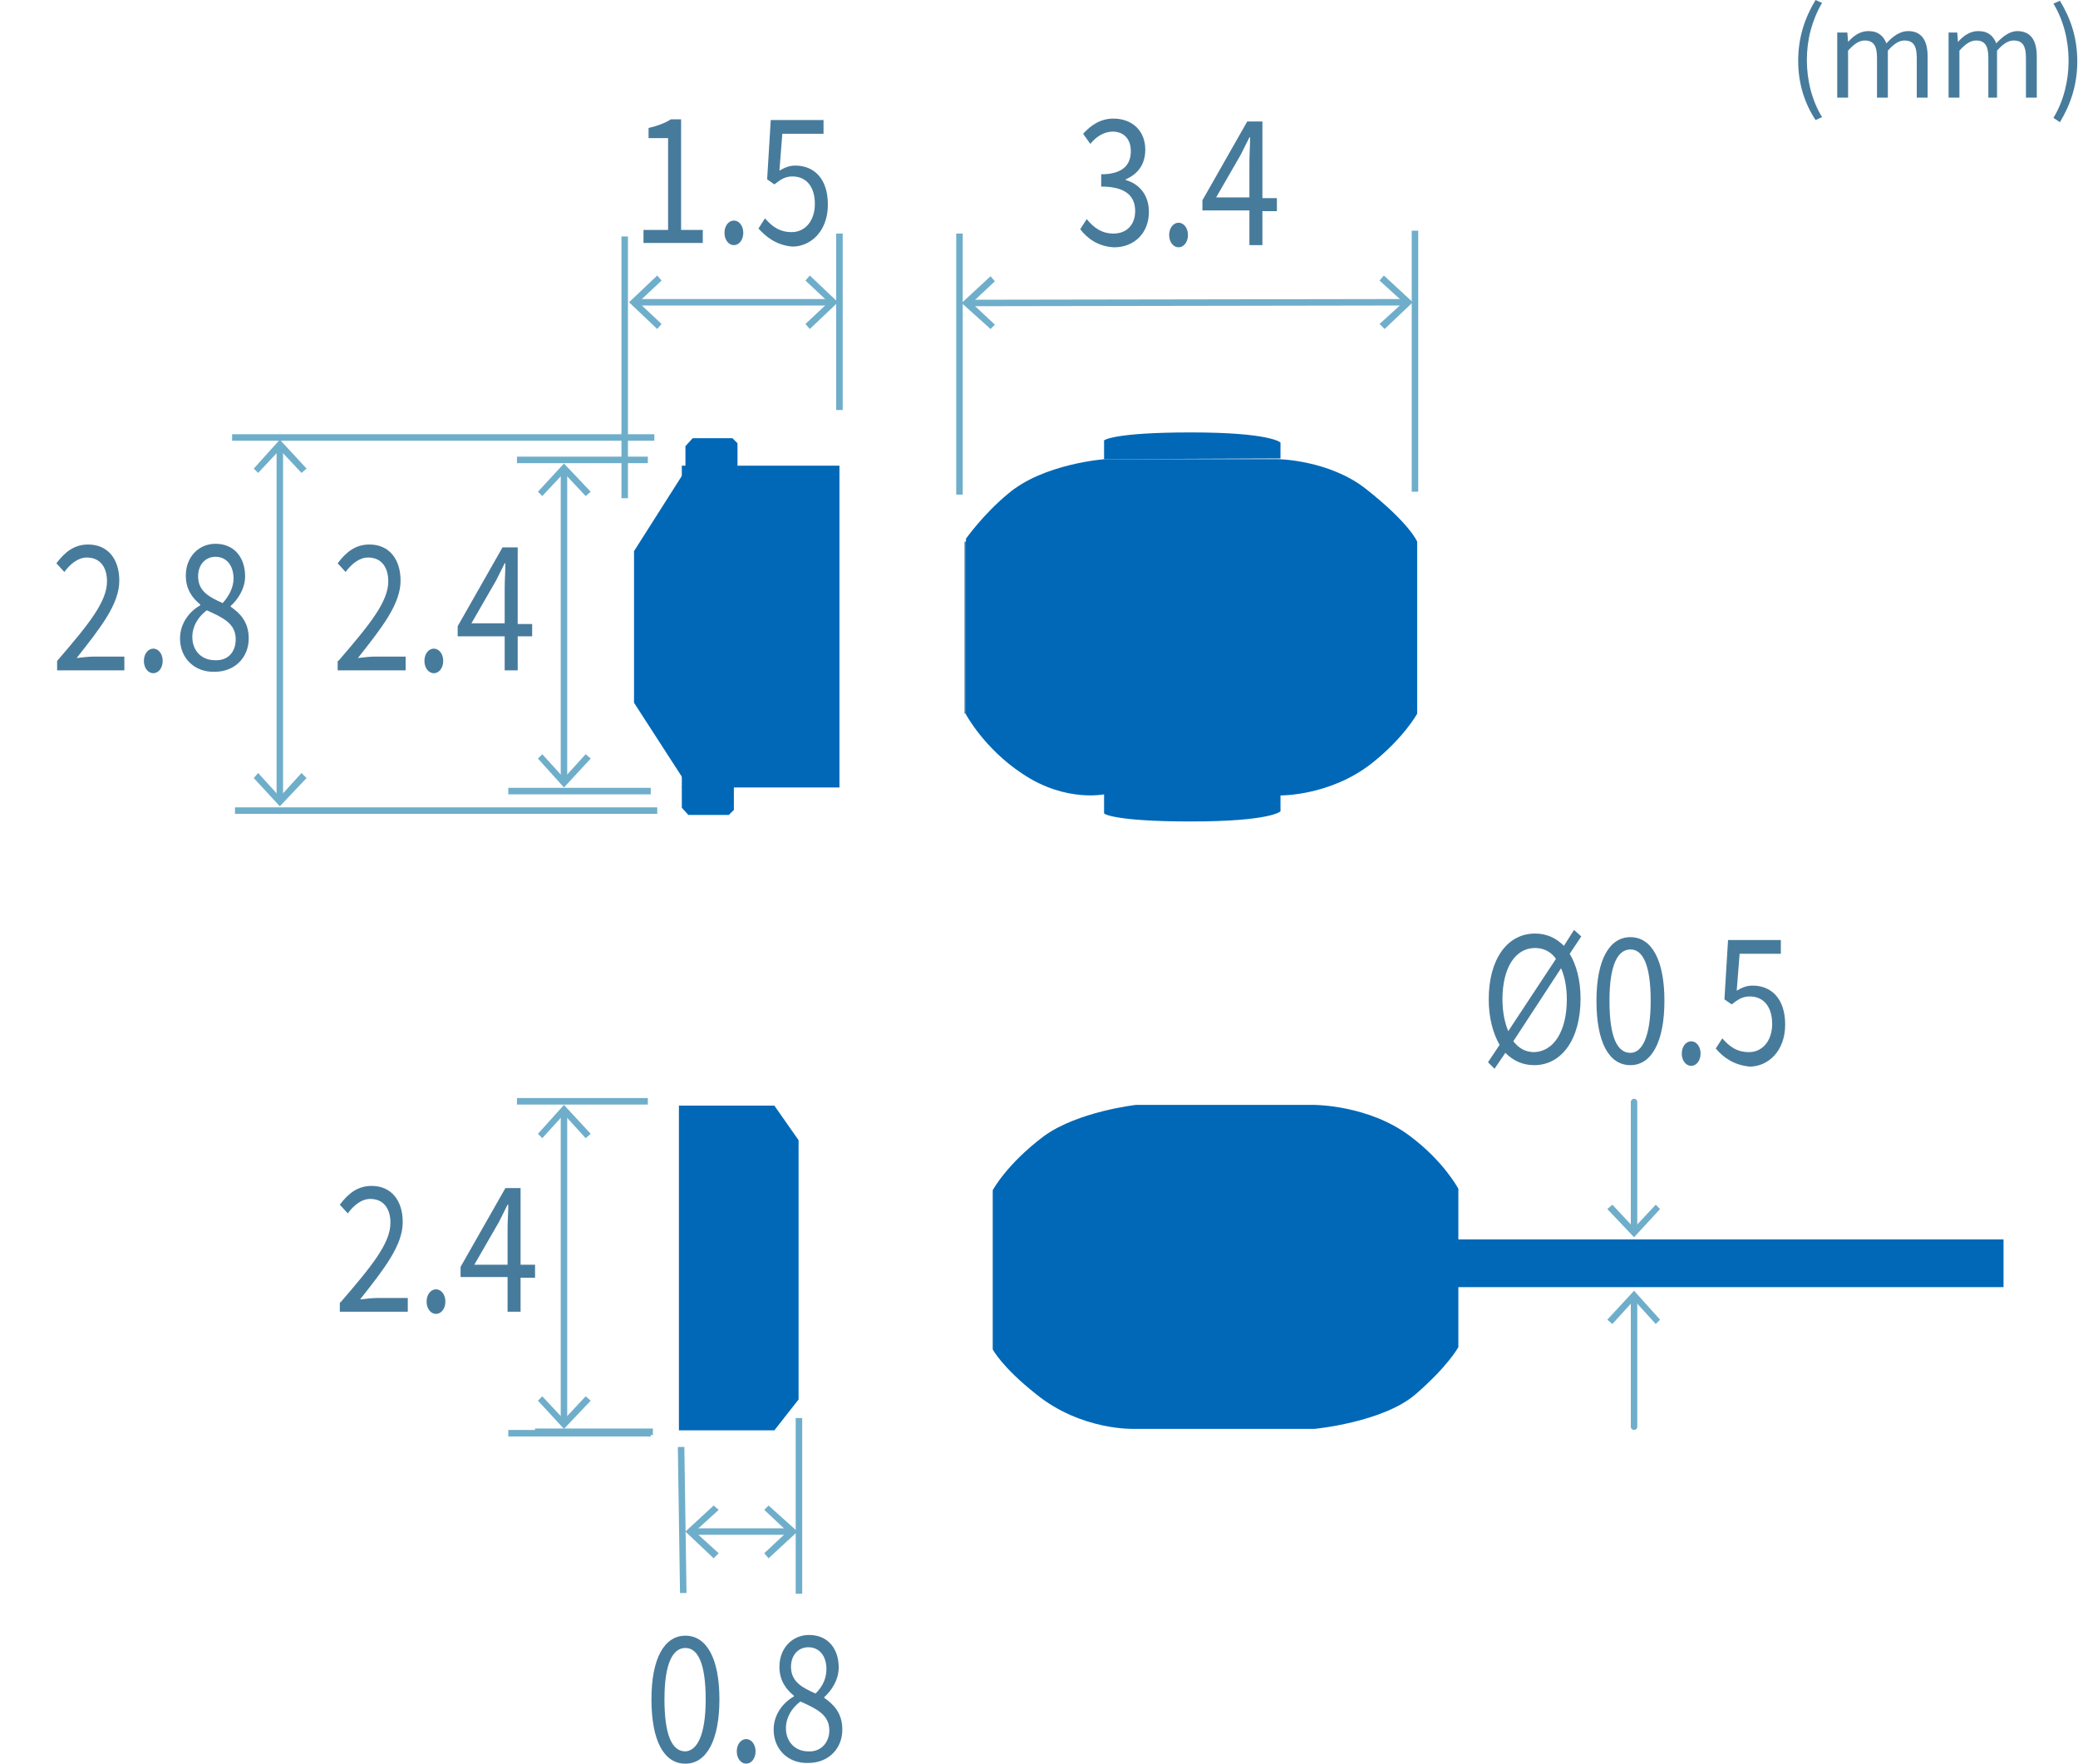 <?xml version="1.0" encoding="UTF-8"?>
<svg id="_レイヤー_1" data-name="レイヤー 1" xmlns="http://www.w3.org/2000/svg" version="1.1" viewBox="0 0 287.4 243.9">
  <g id="_レイヤー_1-2" data-name="レイヤー 1" display="none">
    <g>
      <polyline points="92.3 111.6 92.3 114.1 91.2 115.2 85.9 115.2 85 114.2 84.9 111.4" fill="#0068b7" stroke-width="0"/>
      <polyline points="84.7 59.6 84.7 56.6 85.5 55.6 91.3 55.6 92 56.6 92 59.3" fill="#0068b7" stroke-width="0"/>
    </g>
    <rect x="76.8" y="72.8" width="34.3" height="25.7" fill="#477b9c" stroke-width="0"/>
    <polygon points="76.8 98.5 84.4 111.6 84.4 59.3 76.8 72.8 76.8 98.5" fill="#0068b7" stroke-width="0"/>
    <rect x="84.4" y="59.2" width="26.7" height="52.4" fill="#0068b7" stroke-width="0"/>
    <g>
      <g>
        <path d="M177.3,113v2s.1,1.5-12.7,1.5-13.2-1.3-13.2-1.3v-2.4" fill="#0068b7" stroke-width="0"/>
        <path d="M151,60.7v-3.2s-1.1-1.3,13.1-1.3c14.1,0,13.4,1.4,13.4,1.4v2.8" fill="#0068b7" stroke-width="0"/>
      </g>
      <path d="M177.6,59.8s8.4.1,13.3,4c8,6.3,8.6,9.2,8.6,9.2v27s-1.2,4.7-9.2,9.9c-5.1,3.3-12.8,3.4-12.8,3.4l-25.9-.1s-7.8,1-15.1-4.5c-6.2-4.7-7.1-8.5-7.1-8.5v-27.2s3.2-6.5,8.8-9.8,12.8-3.2,12.8-3.2l26.6-.2Z" fill="#0068b7" stroke-width="0"/>
      <rect x="129.4" y="73" width="70" height="26.9" fill="#0068b7" stroke-width="0"/>
    </g>
    <rect x="141.9" y="72.9" width="44.7" height="26.9" fill="#0068b7" stroke-width="0"/>
    <path d="M201.3,158.4s-1.6-3.9-7.3-7.9c-6.7-4.8-14.9-4.5-14.9-4.5h-26.4s-6.1-.6-13.5,3.8c-7.4,4.4-9.2,8.8-9.2,8.8v26.6s4.3,6.6,9.6,9.3c7.3,3.6,12.9,3.1,12.9,3.1h26.2s7.2.9,14.6-4.2c5.6-3.9,8-8.4,8-8.4v-26.6Z" fill="#0068b7" stroke-width="0"/>
    <polyline points="276.9 168.4 201.3 168.4 201.3 175 276.9 175" fill="#0068b7" stroke-width="0"/>
    <line x1="116.4" y1="191.1" x2="116.4" y2="219.6" fill="none" stroke="#6faeca" stroke-miterlimit="10" stroke-width=".9"/>
    <line x1="96.8" y1="200.3" x2="97.1" y2="219.5" fill="none" stroke="#6faeca" stroke-miterlimit="10" stroke-width=".9"/>
    <g>
      <path d="M94.1,241.8h3.3v-12.6h-2.7v-1.4c1.3-.3,2.3-.7,3.1-1.2h1.4v15.3h3v1.8h-8.2v-1.9h.1Z" fill="#477b9c" stroke-width="0"/>
      <path d="M105.1,242.2c0-1,.6-1.7,1.3-1.7s1.3.7,1.3,1.7-.6,1.7-1.3,1.7-1.3-.7-1.3-1.7Z" fill="#477b9c" stroke-width="0"/>
      <path d="M110.3,235c0-5.7,1.8-8.8,4.7-8.8s4.7,3.1,4.7,8.8-1.8,8.9-4.7,8.9c-3,0-4.7-3.2-4.7-8.9ZM117.8,235c0-5-1.1-7.1-2.8-7.1s-2.9,2-2.9,7.1,1.1,7.2,2.9,7.2c1.6-.1,2.8-2.2,2.8-7.2Z" fill="#477b9c" stroke-width="0"/>
    </g>
    <line x1="129.1" y1="67.9" x2="129.1" y2="31.7" fill="none" stroke="#6faeca" stroke-miterlimit="10" stroke-width=".9"/>
    <line x1="198.4" y1="67.4" x2="198.4" y2="31.3" fill="none" stroke="#6faeca" stroke-miterlimit="10" stroke-width=".9"/>
    <g>
      <path d="M148.9,31.7l.9-1.4c.9,1.1,2,2,3.7,2,1.8,0,3-1.2,3-3.1,0-2-1.2-3.4-4.7-3.4v-1.7c3.1,0,4.1-1.4,4.1-3.2,0-1.7-1-2.7-2.5-2.7-1.2,0-2.3.7-3.1,1.7l-1-1.4c1.1-1.2,2.4-2.1,4.2-2.1,2.5,0,4.4,1.6,4.4,4.3,0,2.1-1.1,3.4-2.7,4.1v.1c1.8.5,3.2,2,3.2,4.4,0,3-2.1,4.9-4.8,4.9-2.2-.1-3.7-1.2-4.7-2.5Z" fill="#477b9c" stroke-width="0"/>
      <path d="M161.2,32.5c0-1,.6-1.7,1.3-1.7s1.3.7,1.3,1.7-.6,1.7-1.3,1.7-1.3-.7-1.3-1.7Z" fill="#477b9c" stroke-width="0"/>
      <path d="M166.3,29.5c0-2.2,1.4-3.8,2.8-4.6v-.1c-1.1-.9-2-2.1-2-4,0-2.6,1.8-4.4,4.1-4.4,2.6,0,4.1,1.9,4.1,4.5,0,1.8-1.1,3.3-2,4.1v.1c1.3.9,2.5,2.1,2.5,4.4,0,2.6-1.9,4.6-4.7,4.6s-4.8-1.9-4.8-4.6ZM174,29.5c0-2.2-1.8-3-4-4-1.2.9-2,2.2-2,3.7,0,1.9,1.3,3.2,3.1,3.2,1.7.1,2.9-1.1,2.9-2.9ZM173.6,21.1c0-1.7-.9-3-2.5-3-1.4,0-2.4,1.1-2.4,2.7,0,2.1,1.6,2.9,3.4,3.7,1-1,1.5-2.2,1.5-3.4Z" fill="#477b9c" stroke-width="0"/>
    </g>
    <g>
      <path d="M82.3,32h3.3v-12.6h-2.6v-1.4c1.3-.3,2.3-.7,3.1-1.2h1.4v15.2h3v1.8h-8.2v-1.8Z" fill="#477b9c" stroke-width="0"/>
      <path d="M93.3,32.5c0-1,.6-1.7,1.3-1.7s1.3.7,1.3,1.7-.6,1.7-1.3,1.7-1.3-.7-1.3-1.7Z" fill="#477b9c" stroke-width="0"/>
      <path d="M98.4,29.5c0-2.2,1.4-3.8,2.8-4.6v-.1c-1.1-.9-2-2.1-2-4,0-2.6,1.8-4.4,4.1-4.4,2.6,0,4.1,1.9,4.1,4.5,0,1.8-1.1,3.3-2,4.1v.1c1.3.9,2.5,2.1,2.5,4.4,0,2.6-1.9,4.6-4.7,4.6-2.7,0-4.8-1.9-4.8-4.6ZM106.1,29.5c0-2.2-1.8-3-4-4-1.2.9-2,2.2-2,3.7,0,1.9,1.3,3.2,3.1,3.2,1.8.1,2.9-1.1,2.9-2.9ZM105.8,21.1c0-1.7-.9-3-2.5-3-1.4,0-2.4,1.1-2.4,2.7,0,2.1,1.6,2.9,3.4,3.7.9-1,1.5-2.2,1.5-3.4Z" fill="#477b9c" stroke-width="0"/>
    </g>
    <line x1="80.8" y1="111.6" x2="61" y2="111.6" fill="none" stroke="#6faeca" stroke-miterlimit="10" stroke-width=".9"/>
    <line x1="80.4" y1="59.4" x2="62.3" y2="59.4" fill="none" stroke="#6faeca" stroke-miterlimit="10" stroke-width=".9"/>
    <line x1="82.9" y1="115.7" x2="23.2" y2="115.7" fill="none" stroke="#6faeca" stroke-miterlimit="10" stroke-width=".9"/>
    <line x1="82.9" y1="55.3" x2="23.2" y2="55.3" fill="none" stroke="#6faeca" stroke-miterlimit="10" stroke-width=".9"/>
    <line x1="76.8" y1="68.3" x2="76.8" y2="32.2" fill="none" stroke="#6faeca" stroke-miterlimit="10" stroke-width=".9"/>
    <line x1="111.3" y1="56.1" x2="111.3" y2="31.7" fill="none" stroke="#6faeca" stroke-miterlimit="10" stroke-width=".9"/>
    <g>
      <path d="M0,89.7l.9-1.4c.9,1.1,2,2,3.7,2,1.8,0,3-1.2,3-3.1,0-2-1.2-3.4-4.7-3.4v-1.7c3.1,0,4.1-1.4,4.1-3.2,0-1.7-1-2.7-2.5-2.7-1.2,0-2.3.7-3.1,1.7l-1-1.4c1.1-1.2,2.4-2.1,4.2-2.1,2.5,0,4.4,1.6,4.4,4.3,0,2.1-1.1,3.4-2.7,4.1v.1c1.8.5,3.2,2,3.2,4.4,0,3-2.1,4.9-4.8,4.9-2.3-.1-3.7-1.2-4.7-2.5Z" fill="#477b9c" stroke-width="0"/>
      <path d="M12.2,90.5c0-1,.6-1.7,1.3-1.7s1.3.7,1.3,1.7-.6,1.7-1.3,1.7-1.3-.8-1.3-1.7Z" fill="#477b9c" stroke-width="0"/>
      <path d="M17.3,90.5c4.4-5.1,6.9-8.2,6.9-11,0-1.9-.9-3.3-2.8-3.3-1.2,0-2.3.9-3.1,2l-1.1-1.2c1.2-1.6,2.5-2.6,4.4-2.6,2.7,0,4.3,2,4.3,5,0,3.2-2.5,6.4-5.9,10.7.8-.1,1.7-.2,2.5-.2h4.2v1.9h-9.4s0-1.3,0-1.3Z" fill="#477b9c" stroke-width="0"/>
    </g>
    <g>
      <path d="M38.6,90.5c4.4-5.1,6.9-8.2,6.9-11,0-1.9-.9-3.3-2.8-3.3-1.2,0-2.3.9-3.1,2l-1-1.2c1.2-1.6,2.5-2.6,4.4-2.6,2.7,0,4.3,2,4.3,5,0,3.2-2.5,6.4-5.9,10.7.8-.1,1.7-.2,2.4-.2h4.2v1.9h-9.4v-1.3Z" fill="#477b9c" stroke-width="0"/>
      <path d="M50.6,90.5c0-1,.6-1.7,1.3-1.7s1.3.7,1.3,1.7-.6,1.7-1.3,1.7-1.3-.8-1.3-1.7Z" fill="#477b9c" stroke-width="0"/>
      <path d="M55.7,87.4c0-2.2,1.4-3.8,2.8-4.6v-.1c-1.1-.9-2-2.1-2-4,0-2.6,1.8-4.4,4.1-4.4,2.6,0,4.1,1.9,4.1,4.5,0,1.8-1.1,3.3-2,4.1v.1c1.3.9,2.5,2.1,2.5,4.4,0,2.6-1.9,4.6-4.7,4.6-2.8.1-4.8-1.9-4.8-4.6ZM63.4,87.5c0-2.2-1.8-3-4-4-1.2.9-2,2.2-2,3.7,0,1.9,1.3,3.2,3.1,3.2,1.7.1,2.9-1.1,2.9-2.9ZM63,79c0-1.7-.9-3-2.5-3-1.4,0-2.4,1.1-2.4,2.7,0,2.1,1.6,2.9,3.4,3.7,1-1,1.5-2.1,1.5-3.4Z" fill="#477b9c" stroke-width="0"/>
    </g>
    <g>
      <path d="M209.8,143.5l1.6-2.4c-.9-1.6-1.5-3.7-1.5-6.3,0-5.6,2.6-9.1,6.4-9.1,1.6,0,2.9.6,4,1.7l1.4-2.2,1,.9-1.6,2.4c.9,1.5,1.5,3.6,1.5,6.2,0,5.6-2.6,9.2-6.4,9.2-1.6,0-2.9-.6-4-1.7l-1.5,2.2-.9-.9ZM212.6,139.2l6.6-10c-.7-1-1.7-1.5-2.9-1.5-2.7,0-4.5,2.7-4.5,7.1.1,1.7.3,3.2.8,4.4ZM220.8,134.8c0-1.7-.3-3.2-.8-4.3l-6.6,10.1c.8,1,1.7,1.5,2.9,1.5,2.7-.1,4.5-2.9,4.5-7.3Z" fill="#477b9c" stroke-width="0"/>
      <path d="M224.8,135c0-5.7,1.8-8.8,4.7-8.8s4.7,3.1,4.7,8.8-1.8,8.9-4.7,8.9-4.7-3.2-4.7-8.9ZM232.3,135c0-5-1.1-7.1-2.8-7.1s-2.9,2-2.9,7.1,1.1,7.2,2.9,7.2c1.7,0,2.8-2.2,2.8-7.2Z" fill="#477b9c" stroke-width="0"/>
      <path d="M236.6,142.3c0-1,.6-1.7,1.3-1.7s1.3.7,1.3,1.7-.6,1.7-1.3,1.7-1.3-.7-1.3-1.7Z" fill="#477b9c" stroke-width="0"/>
      <path d="M241.4,141.6l.9-1.4c.9,1,1.9,1.9,3.7,1.9s3.2-1.5,3.2-3.9-1.2-3.8-3.1-3.8c-1,0-1.6.4-2.5,1.1l-1-.7.5-8.2h7.3v1.9h-5.7l-.4,5.1c.7-.4,1.3-.7,2.2-.7,2.5,0,4.5,1.7,4.5,5.4s-2.4,5.8-4.9,5.8c-2.3-.2-3.7-1.3-4.7-2.5Z" fill="#477b9c" stroke-width="0"/>
    </g>
    <line x1="92.6" y1="198.2" x2="61.5" y2="198.2" fill="none" stroke="#6faeca" stroke-miterlimit="10" stroke-width=".9"/>
    <line x1="93.4" y1="145.9" x2="62.8" y2="145.9" fill="none" stroke="#6faeca" stroke-miterlimit="10" stroke-width=".9"/>
    <g>
      <path d="M39.1,176.9c4.4-5.1,6.9-8.2,6.9-11,0-1.9-.9-3.3-2.8-3.3-1.2,0-2.3.9-3.1,2l-1.1-1.2c1.2-1.6,2.5-2.6,4.4-2.6,2.7,0,4.3,2,4.3,5,0,3.2-2.5,6.4-5.9,10.7.8-.1,1.7-.2,2.4-.2h4.2v1.9h-9.4v-1.3h.1Z" fill="#477b9c" stroke-width="0"/>
      <path d="M51,176.9c0-1,.6-1.7,1.3-1.7s1.3.7,1.3,1.7-.6,1.7-1.3,1.7-1.3-.7-1.3-1.7Z" fill="#477b9c" stroke-width="0"/>
      <path d="M56.1,173.9c0-2.2,1.4-3.8,2.8-4.6v-.1c-1.1-.9-2-2.1-2-4,0-2.6,1.8-4.4,4.1-4.4,2.6,0,4.1,1.9,4.1,4.5,0,1.8-1.1,3.3-2,4.1v.1c1.3.9,2.5,2.1,2.5,4.4,0,2.6-1.9,4.6-4.7,4.6-2.7,0-4.8-1.9-4.8-4.6ZM63.8,173.9c0-2.2-1.8-3-4-4-1.2.9-2,2.2-2,3.7,0,1.9,1.3,3.2,3.1,3.2,1.8.1,2.9-1.1,2.9-2.9ZM63.5,165.5c0-1.7-.9-3-2.5-3-1.4,0-2.4,1.1-2.4,2.7,0,2.1,1.6,2.9,3.4,3.7.9-1,1.5-2.2,1.5-3.4Z" fill="#477b9c" stroke-width="0"/>
    </g>
    <rect x="97.1" y="145.8" width="13.2" height="52.1" fill="#0068b7" stroke-width="0"/>
    <polygon points="110.3 198 110.3 145.8 116.1 154.7 116.1 188.8 110.3 198" fill="#0068b7" stroke-width="0"/>
    <g>
      <path d="M248.5,8.4c0-3.2.9-5.9,2.4-8.4l.9.4c-1.4,2.4-2.1,5.1-2.1,7.9s.7,5.6,2.1,7.9l-.9.4c-1.5-2.3-2.4-5-2.4-8.2Z" fill="#477b9c" stroke-width="0"/>
      <path d="M254.1,4.5h1.2l.1,1.3h0c.8-.9,1.7-1.5,2.8-1.5,1.4,0,2.1.7,2.5,1.7.9-1,1.9-1.7,3-1.7,1.8,0,2.7,1.2,2.7,3.5v5.7h-1.4v-5.5c0-1.7-.5-2.4-1.7-2.4-.7,0-1.4.4-2.3,1.4v6.5h-1.5v-5.5c0-1.7-.5-2.4-1.7-2.4-.7,0-1.4.4-2.3,1.4v6.5h-1.5V4.5h.1Z" fill="#477b9c" stroke-width="0"/>
      <path d="M269.4,4.5h1.2l.1,1.3h0c.8-.9,1.7-1.5,2.8-1.5,1.4,0,2.1.7,2.5,1.7.9-1,1.9-1.7,2.9-1.7,1.8,0,2.7,1.2,2.7,3.5v5.7h-1.5v-5.5c0-1.7-.5-2.4-1.7-2.4-.7,0-1.4.4-2.3,1.4v6.5h-1.5v-5.5c0-1.7-.5-2.4-1.7-2.4-.7,0-1.4.4-2.3,1.4v6.5h-1.5V4.5h.3Z" fill="#477b9c" stroke-width="0"/>
      <path d="M283.9,16.3c1.4-2.3,2.1-5.1,2.1-7.9s-.7-5.6-2.1-7.9l.9-.4c1.5,2.5,2.4,5.1,2.4,8.4,0,3.2-.9,5.9-2.4,8.4l-.9-.6Z" fill="#477b9c" stroke-width="0"/>
    </g>
    <g>
      <line x1="130.4" y1="41.8" x2="197.2" y2="41.8" fill="none" stroke="#6faeca" stroke-linecap="round" stroke-linejoin="round" stroke-width=".896"/>
      <polygon points="133.4 45.5 134 44.8 130.8 41.8 134 38.8 133.4 38.1 129.4 41.8 133.4 45.5" fill="#6faeca" stroke-width="0"/>
      <polygon points="194.2 45.5 193.6 44.8 196.8 41.8 193.6 38.8 194.2 38.1 198.1 41.8 194.2 45.5" fill="#6faeca" stroke-width="0"/>
    </g>
    <g>
      <line x1="30.4" y1="114.4" x2="30.4" y2="56.7" fill="none" stroke="#6faeca" stroke-linecap="round" stroke-linejoin="round" stroke-width=".896"/>
      <polygon points="34.1 111.4 33.4 110.8 30.4 114 27.4 110.8 26.7 111.4 30.4 115.4 34.1 111.4" fill="#6faeca" stroke-width="0"/>
      <polygon points="34.1 59.7 33.4 60.3 30.4 57 27.4 60.3 26.7 59.7 30.4 55.7 34.1 59.7" fill="#6faeca" stroke-width="0"/>
    </g>
    <g>
      <line x1="69.6" y1="110.4" x2="69.6" y2="60.8" fill="none" stroke="#6faeca" stroke-linecap="round" stroke-linejoin="round" stroke-width=".896"/>
      <polygon points="73.3 107.4 72.6 106.8 69.6 110 66.6 106.8 66 107.4 69.6 111.4 73.3 107.4" fill="#6faeca" stroke-width="0"/>
      <polygon points="73.3 63.8 72.6 64.4 69.6 61.2 66.6 64.4 66 63.8 69.6 59.9 73.3 63.8" fill="#6faeca" stroke-width="0"/>
    </g>
    <g>
      <line x1="69.6" y1="196.8" x2="69.6" y2="147.3" fill="none" stroke="#6faeca" stroke-linecap="round" stroke-linejoin="round" stroke-width=".896"/>
      <polygon points="73.3 193.9 72.6 193.3 69.6 196.5 66.6 193.3 66 193.9 69.6 197.8 73.3 193.9" fill="#6faeca" stroke-width="0"/>
      <polygon points="73.3 150.2 72.6 150.9 69.6 147.6 66.6 150.9 66 150.2 69.6 146.3 73.3 150.2" fill="#6faeca" stroke-width="0"/>
    </g>
    <g>
      <line x1="224.6" y1="167" x2="224.6" y2="149.2" fill="none" stroke="#6faeca" stroke-linecap="round" stroke-linejoin="round" stroke-width=".896"/>
      <polygon points="228.3 164 227.7 163.4 224.6 166.6 221.6 163.4 221 164 224.6 168 228.3 164" fill="#6faeca" stroke-width="0"/>
    </g>
    <g>
      <line x1="224.6" y1="176.5" x2="224.6" y2="194.3" fill="none" stroke="#6faeca" stroke-linecap="round" stroke-linejoin="round" stroke-width=".896"/>
      <polygon points="221 179.5 221.6 180.1 224.6 176.9 227.7 180.1 228.3 179.5 224.6 175.6 221 179.5" fill="#6faeca" stroke-width="0"/>
    </g>
    <g>
      <line x1="98.2" y1="211" x2="115" y2="211" fill="none" stroke="#6faeca" stroke-linecap="round" stroke-linejoin="round" stroke-width=".896"/>
      <polygon points="101.2 214.7 101.8 214 98.5 211 101.8 208 101.2 207.4 97.2 211 101.2 214.7" fill="#6faeca" stroke-width="0"/>
      <polygon points="112.1 214.7 111.5 214 114.7 211 111.5 208 112.1 207.4 116 211 112.1 214.7" fill="#6faeca" stroke-width="0"/>
    </g>
    <g>
      <line x1="78.1" y1="41.8" x2="109.9" y2="41.8" fill="none" stroke="#6faeca" stroke-linecap="round" stroke-linejoin="round" stroke-width=".896"/>
      <polygon points="81 45.5 81.6 44.8 78.4 41.8 81.6 38.8 81 38.1 77.1 41.8 81 45.5" fill="#6faeca" stroke-width="0"/>
      <polygon points="106.9 45.5 106.3 44.8 109.5 41.8 106.3 38.8 106.9 38.1 110.9 41.8 106.9 45.5" fill="#6faeca" stroke-width="0"/>
    </g>
  </g>
  <g id="_レイヤー_2" data-name="レイヤー 2">
    <g>
      <rect x="87.7" y="76.2" width="28.2" height="20.9" fill="#477b9c" stroke-width="0"/>
      <rect x="94.3" y="64.4" width="21.8" height="44.5" fill="#0068b7" stroke-width="0"/>
      <polygon points="95.2 108.8 87.7 97.2 87.7 76.2 95.2 64.4 95.2 108.8" fill="#0068b7" stroke-width="0"/>
      <polyline points="94.3 108.8 94.3 111.7 95.2 112.7 100.8 112.7 101.5 112 101.5 107.4" fill="#0068b7" stroke-width="0"/>
      <polyline points="94.8 64.5 94.8 61.7 95.8 60.6 101.3 60.6 102 61.3 102 65.9" fill="#0068b7" stroke-width="0"/>
    </g>
    <g>
      <rect x="133.4" y="74.9" width="62.5" height="23.8" fill="#477b9c" stroke-width="0"/>
      <g>
        <path d="M133.6,74.5s2.4-3.4,5.8-6.2c4.9-4.2,13.4-4.8,13.4-4.8h24s7,.1,12.1,4.1c6.1,4.8,7.1,7.3,7.1,7.3v23.8s-1.8,3.3-6.2,6.8c-5.8,4.6-12.7,4.5-12.7,4.5l-24.1-.2s-5.5,1.3-11.6-2.8c-5.3-3.5-7.8-8.2-7.8-8.2v-24.3Z" fill="#0068b7" stroke-width="0"/>
        <path d="M152.7,63.5v-2.6s1.2-1.1,12-1.1c11.1,0,12.4,1.4,12.4,1.4v2.2" fill="#0068b7" stroke-width="0"/>
        <path d="M152.7,108.2v4.3s1.2,1.1,12,1.1c11.1,0,12.4-1.4,12.4-1.4v-3.9" fill="#0068b7" stroke-width="0"/>
        <rect x="144.5" y="74.8" width="41.2" height="23.6" fill="#0068b7" stroke-width="0"/>
      </g>
    </g>
    <g>
      <path d="M90.1,235c0-5.7,1.8-8.8,4.7-8.8s4.7,3.1,4.7,8.8-1.8,8.9-4.7,8.9c-3,0-4.7-3.2-4.7-8.9ZM97.6,235c0-5-1.1-7.1-2.8-7.1s-2.9,2-2.9,7.1,1.1,7.2,2.9,7.2c1.6-.1,2.8-2.2,2.8-7.2Z" fill="#477b9c" stroke-width="0"/>
      <path d="M101.9,242.2c0-1,.6-1.7,1.3-1.7s1.3.7,1.3,1.7-.6,1.7-1.3,1.7-1.3-.7-1.3-1.7Z" fill="#477b9c" stroke-width="0"/>
      <path d="M107,239.2c0-2.2,1.4-3.8,2.8-4.6v-.1c-1.1-.9-2-2.1-2-4,0-2.6,1.8-4.4,4.1-4.4,2.6,0,4.1,1.9,4.1,4.5,0,1.8-1.1,3.3-2,4.1v.1c1.3.9,2.5,2.1,2.5,4.4,0,2.6-1.9,4.6-4.7,4.6-2.8.1-4.8-1.9-4.8-4.6ZM114.7,239.3c0-2.2-1.8-3-4-4-1.2.9-2,2.2-2,3.7,0,1.9,1.3,3.2,3.1,3.2,1.7.1,2.9-1.2,2.9-2.9ZM114.3,230.8c0-1.7-.9-3-2.5-3-1.4,0-2.4,1.1-2.4,2.7,0,2.1,1.6,2.9,3.4,3.7,1-1,1.5-2.1,1.5-3.4Z" fill="#477b9c" stroke-width="0"/>
    </g>
    <line x1="132.7" y1="68.4" x2="132.7" y2="32.3" fill="none" stroke="#6faeca" stroke-miterlimit="10" stroke-width=".9"/>
    <line x1="195.7" y1="68" x2="195.7" y2="31.9" fill="none" stroke="#6faeca" stroke-miterlimit="10" stroke-width=".9"/>
    <g>
      <path d="M149.4,31.7l.9-1.4c.9,1.1,2,2,3.7,2,1.8,0,3-1.2,3-3.1,0-2-1.2-3.4-4.7-3.4v-1.7c3.1,0,4.1-1.4,4.1-3.2,0-1.7-1-2.7-2.5-2.7-1.2,0-2.3.7-3.1,1.7l-1-1.4c1.1-1.2,2.4-2.1,4.2-2.1,2.5,0,4.4,1.6,4.4,4.3,0,2.1-1.1,3.4-2.7,4.1v.1c1.8.5,3.2,2,3.2,4.4,0,3-2.1,4.9-4.8,4.9-2.2-.1-3.7-1.2-4.7-2.5Z" fill="#477b9c" stroke-width="0"/>
      <path d="M161.7,32.5c0-1,.6-1.7,1.3-1.7s1.3.7,1.3,1.7-.6,1.7-1.3,1.7-1.3-.7-1.3-1.7Z" fill="#477b9c" stroke-width="0"/>
      <path d="M172.8,29.1h-6.5v-1.4l6.2-10.9h2.1v10.6h2v1.8h-2v4.7h-1.8v-4.8ZM172.8,27.3v-5c0-.9.1-2.3.1-3.3h-.1c-.4.8-.8,1.6-1.2,2.4l-3.4,5.9h4.6Z" fill="#477b9c" stroke-width="0"/>
    </g>
    <line x1="90" y1="109.4" x2="70.3" y2="109.4" fill="none" stroke="#6faeca" stroke-miterlimit="10" stroke-width=".9"/>
    <line x1="89.6" y1="63.6" x2="71.5" y2="63.6" fill="none" stroke="#6faeca" stroke-miterlimit="10" stroke-width=".9"/>
    <line x1="90.9" y1="112.1" x2="32.5" y2="112.1" fill="none" stroke="#6faeca" stroke-miterlimit="10" stroke-width=".9"/>
    <line x1="90.5" y1="60.5" x2="32.1" y2="60.5" fill="none" stroke="#6faeca" stroke-miterlimit="10" stroke-width=".9"/>
    <line x1="86.4" y1="68.9" x2="86.4" y2="32.7" fill="none" stroke="#6faeca" stroke-miterlimit="10" stroke-width=".9"/>
    <line x1="116.1" y1="56.7" x2="116.1" y2="32.3" fill="none" stroke="#6faeca" stroke-miterlimit="10" stroke-width=".9"/>
    <g>
      <path d="M89.1,31.8h3.3v-12.7h-2.7v-1.4c1.3-.3,2.3-.7,3.1-1.2h1.4v15.3h3v1.8h-8.2v-1.8h.1Z" fill="#477b9c" stroke-width="0"/>
      <path d="M100.2,32.2c0-1,.6-1.7,1.3-1.7s1.3.7,1.3,1.7-.6,1.7-1.3,1.7-1.3-.7-1.3-1.7Z" fill="#477b9c" stroke-width="0"/>
      <path d="M104.9,31.6l.9-1.4c.9,1,1.9,1.9,3.7,1.9s3.2-1.5,3.2-3.9-1.2-3.8-3.1-3.8c-1,0-1.6.4-2.5,1.1l-1-.7.5-8.2h7.3v1.9h-5.7l-.4,5.1c.7-.4,1.3-.7,2.2-.7,2.5,0,4.5,1.7,4.5,5.4s-2.4,5.8-4.9,5.8c-2.3-.2-3.7-1.4-4.7-2.5Z" fill="#477b9c" stroke-width="0"/>
    </g>
    <g>
      <path d="M46.8,91.4c4.4-5.1,6.9-8.2,6.9-11,0-1.9-.9-3.3-2.8-3.3-1.2,0-2.3.9-3.1,2l-1.1-1.2c1.2-1.6,2.5-2.6,4.4-2.6,2.7,0,4.3,2,4.3,5,0,3.2-2.5,6.4-5.9,10.7.8-.1,1.7-.2,2.4-.2h4.2v1.9h-9.4v-1.3h.1Z" fill="#477b9c" stroke-width="0"/>
      <path d="M58.7,91.4c0-1,.6-1.7,1.3-1.7s1.3.7,1.3,1.7-.6,1.7-1.3,1.7-1.3-.7-1.3-1.7Z" fill="#477b9c" stroke-width="0"/>
      <path d="M69.8,88h-6.5v-1.4l6.2-10.9h2.1v10.6h2v1.7h-2v4.7h-1.8s0-4.7,0-4.7ZM69.8,86.2v-5c0-.9.1-2.3.1-3.3h-.1c-.4.8-.8,1.6-1.2,2.4l-3.4,5.9h4.6Z" fill="#477b9c" stroke-width="0"/>
    </g>
    <g>
      <path d="M7.9,91.4c4.4-5.1,6.9-8.2,6.9-11,0-1.9-.9-3.3-2.8-3.3-1.2,0-2.3.9-3.1,2l-1.1-1.2c1.2-1.6,2.5-2.6,4.4-2.6,2.7,0,4.3,2,4.3,5,0,3.2-2.5,6.4-5.9,10.7.8-.1,1.7-.2,2.4-.2h4.2v1.9H7.9v-1.3Z" fill="#477b9c" stroke-width="0"/>
      <path d="M19.9,91.4c0-1,.6-1.7,1.3-1.7s1.3.7,1.3,1.7-.6,1.7-1.3,1.7-1.3-.7-1.3-1.7Z" fill="#477b9c" stroke-width="0"/>
      <path d="M24.9,88.3c0-2.2,1.4-3.8,2.8-4.6v-.1c-1.1-.9-2-2.1-2-4,0-2.6,1.8-4.4,4.1-4.4,2.6,0,4.1,1.9,4.1,4.5,0,1.8-1.1,3.3-2,4.1v.1c1.3.9,2.5,2.1,2.5,4.4,0,2.6-1.9,4.6-4.7,4.6-2.7.1-4.8-1.8-4.8-4.6ZM32.6,88.4c0-2.2-1.8-3-4-4-1.2.9-2,2.2-2,3.7,0,1.9,1.3,3.2,3.1,3.2,1.8.1,2.9-1.1,2.9-2.9ZM32.3,80c0-1.7-.9-3-2.5-3-1.4,0-2.4,1.1-2.4,2.7,0,2.1,1.6,2.9,3.4,3.7.9-1,1.5-2.2,1.5-3.4Z" fill="#477b9c" stroke-width="0"/>
    </g>
    <g>
      <path d="M205.8,146.9l1.6-2.4c-.9-1.6-1.5-3.7-1.5-6.3,0-5.6,2.6-9.1,6.4-9.1,1.6,0,2.9.6,4,1.7l1.4-2.2,1,.9-1.6,2.4c.9,1.5,1.5,3.6,1.5,6.2,0,5.6-2.6,9.2-6.4,9.2-1.6,0-2.9-.6-4-1.7l-1.5,2.2-.9-.9ZM208.6,142.6l6.6-10c-.7-1-1.7-1.5-2.9-1.5-2.7,0-4.5,2.7-4.5,7.1,0,1.7.3,3.2.8,4.4ZM216.7,138.2c0-1.7-.3-3.2-.8-4.3l-6.6,10.1c.8,1,1.7,1.5,2.9,1.5,2.7-.1,4.5-2.9,4.5-7.3Z" fill="#477b9c" stroke-width="0"/>
      <path d="M220.8,138.4c0-5.7,1.8-8.8,4.7-8.8s4.7,3.1,4.7,8.8-1.8,8.9-4.7,8.9c-3,0-4.7-3.2-4.7-8.9ZM228.3,138.4c0-5-1.1-7.1-2.8-7.1s-2.9,2-2.9,7.1,1.1,7.2,2.9,7.2c1.6,0,2.8-2.2,2.8-7.2Z" fill="#477b9c" stroke-width="0"/>
      <path d="M232.6,145.7c0-1,.6-1.7,1.3-1.7s1.3.7,1.3,1.7-.6,1.7-1.3,1.7-1.3-.7-1.3-1.7Z" fill="#477b9c" stroke-width="0"/>
      <path d="M237.3,145l.9-1.4c.9,1,1.9,1.9,3.7,1.9s3.2-1.5,3.2-3.9-1.2-3.8-3.1-3.8c-1,0-1.6.4-2.5,1.1l-1-.7.5-8.2h7.3v1.9h-5.7l-.4,5.1c.7-.4,1.3-.7,2.2-.7,2.5,0,4.5,1.7,4.5,5.4s-2.4,5.8-4.9,5.8c-2.2-.2-3.7-1.3-4.7-2.5Z" fill="#477b9c" stroke-width="0"/>
    </g>
    <line x1="90.3" y1="198" x2="74" y2="198" fill="none" stroke="#6faeca" stroke-miterlimit="10" stroke-width=".9"/>
    <g>
      <path d="M47.1,180.1c4.4-5.1,6.9-8.2,6.9-11,0-1.9-.9-3.3-2.8-3.3-1.2,0-2.3.9-3.1,2l-1.1-1.2c1.2-1.6,2.5-2.6,4.4-2.6,2.7,0,4.3,2,4.3,5,0,3.2-2.5,6.4-5.9,10.7.8-.1,1.7-.2,2.4-.2h4.2v1.9h-9.4v-1.3h.1Z" fill="#477b9c" stroke-width="0"/>
      <path d="M59,180c0-1,.6-1.7,1.3-1.7s1.3.7,1.3,1.7-.6,1.7-1.3,1.7-1.3-.7-1.3-1.7Z" fill="#477b9c" stroke-width="0"/>
      <path d="M70.2,176.6h-6.5v-1.4l6.2-10.9h2.1v10.6h2v1.8h-2v4.7h-1.8s0-4.8,0-4.8ZM70.2,174.9v-5c0-.9.1-2.3.1-3.3h-.1l-1.2,2.4-3.4,5.9h4.6Z" fill="#477b9c" stroke-width="0"/>
    </g>
    <g>
      <path d="M248.7,8.4c0-3.2.9-5.9,2.4-8.4l.9.4c-1.4,2.4-2.1,5.1-2.1,7.9s.7,5.6,2.1,7.9l-.9.4c-1.5-2.3-2.4-5-2.4-8.2Z" fill="#477b9c" stroke-width="0"/>
      <path d="M254.3,4.5h1.2l.1,1.3h0c.8-.9,1.7-1.5,2.8-1.5,1.4,0,2.1.7,2.5,1.7.9-1,1.9-1.7,3-1.7,1.8,0,2.7,1.2,2.7,3.5v5.7h-1.5v-5.5c0-1.7-.5-2.4-1.7-2.4-.7,0-1.4.4-2.3,1.4v6.5h-1.5v-5.5c0-1.7-.5-2.4-1.7-2.4-.7,0-1.4.4-2.3,1.4v6.5h-1.5V4.5h.2Z" fill="#477b9c" stroke-width="0"/>
      <path d="M269.5,4.5h1.2l.1,1.3h0c.8-.9,1.7-1.5,2.8-1.5,1.4,0,2.1.7,2.5,1.7.9-1,1.9-1.7,2.9-1.7,1.8,0,2.7,1.2,2.7,3.5v5.7h-1.5v-5.5c0-1.7-.5-2.4-1.7-2.4-.7,0-1.4.4-2.3,1.4v6.5h-1.2v-5.5c0-1.7-.5-2.4-1.7-2.4-.7,0-1.4.4-2.3,1.4v6.5h-1.5V4.5Z" fill="#477b9c" stroke-width="0"/>
      <path d="M284,16.3c1.4-2.3,2.1-5.1,2.1-7.9s-.7-5.6-2.1-7.9l.9-.4c1.5,2.5,2.4,5.1,2.4,8.4,0,3.2-.9,5.9-2.4,8.4l-.9-.6Z" fill="#477b9c" stroke-width="0"/>
    </g>
    <g>
      <line x1="88" y1="41.8" x2="114.9" y2="41.8" fill="none" stroke="#6faeca" stroke-linecap="round" stroke-linejoin="round" stroke-width=".896"/>
      <polygon points="90.9 45.5 91.5 44.8 88.3 41.8 91.5 38.8 90.9 38.1 87 41.8 90.9 45.5" fill="#6faeca" stroke-width="0"/>
      <polygon points="112 45.5 111.4 44.8 114.6 41.8 111.4 38.8 112 38.1 115.9 41.8 112 45.5" fill="#6faeca" stroke-width="0"/>
    </g>
    <g>
      <line x1="134" y1="41.9" x2="194.4" y2="41.8" fill="none" stroke="#6faeca" stroke-linecap="round" stroke-linejoin="round" stroke-width=".896"/>
      <polygon points="137 45.5 137.6 44.9 134.4 41.9 137.6 38.9 137 38.2 133 41.9 137 45.5" fill="#6faeca" stroke-width="0"/>
      <polygon points="191.5 45.5 190.8 44.8 194.1 41.8 190.8 38.8 191.4 38.1 195.4 41.8 191.5 45.5" fill="#6faeca" stroke-width="0"/>
    </g>
    <g>
      <line x1="78" y1="107.9" x2="78" y2="65" fill="none" stroke="#6faeca" stroke-linecap="round" stroke-linejoin="round" stroke-width=".896"/>
      <polygon points="81.7 104.9 81 104.3 78 107.6 75 104.3 74.4 104.9 78 108.9 81.7 104.9" fill="#6faeca" stroke-width="0"/>
      <polygon points="81.7 68 81 68.6 78 65.4 75 68.6 74.4 68 78 64.1 81.7 68" fill="#6faeca" stroke-width="0"/>
    </g>
    <line x1="90" y1="198.2" x2="70.3" y2="198.2" fill="none" stroke="#6faeca" stroke-miterlimit="10" stroke-width=".9"/>
    <line x1="89.6" y1="152.3" x2="71.5" y2="152.3" fill="none" stroke="#6faeca" stroke-miterlimit="10" stroke-width=".9"/>
    <g>
      <line x1="78" y1="196.7" x2="78" y2="153.8" fill="none" stroke="#6faeca" stroke-linecap="round" stroke-linejoin="round" stroke-width=".896"/>
      <polygon points="81.7 193.7 81 193.1 78 196.3 75 193.1 74.4 193.7 78 197.6 81.7 193.7" fill="#6faeca" stroke-width="0"/>
      <polygon points="81.7 156.8 81 157.4 78 154.1 75 157.4 74.4 156.8 78 152.8 81.7 156.8" fill="#6faeca" stroke-width="0"/>
    </g>
    <g>
      <line x1="38.7" y1="110.5" x2="38.7" y2="61.8" fill="none" stroke="#6faeca" stroke-linecap="round" stroke-linejoin="round" stroke-width=".896"/>
      <polygon points="42.4 107.6 41.7 106.9 38.7 110.2 35.7 106.9 35.1 107.6 38.7 111.5 42.4 107.6" fill="#6faeca" stroke-width="0"/>
      <polygon points="42.4 64.8 41.7 65.4 38.7 62.2 35.7 65.4 35.1 64.8 38.7 60.8 42.4 64.8" fill="#6faeca" stroke-width="0"/>
    </g>
    <g>
      <g>
        <path d="M137.3,164.6v22s1.2,2.4,6,6.2c6.3,5.1,13.6,4.8,13.6,4.8h24.9s9.5-.9,14-4.8c4.5-3.9,5.9-6.5,5.9-6.5v-21.9s-2-3.8-6.7-7.3c-5.7-4.3-13.2-4.3-13.2-4.3h-24.7s-8,.9-12.7,4.3c-5.2,3.9-7.1,7.5-7.1,7.5Z" fill="#0068b7" stroke-width="0"/>
        <polyline points="277.1 171.4 201.6 171.4 201.6 178 277.1 178" fill="#0068b7" stroke-width="0"/>
      </g>
      <g>
        <line x1="226" y1="170.1" x2="226" y2="152.4" fill="none" stroke="#6faeca" stroke-linecap="round" stroke-linejoin="round" stroke-width=".896"/>
        <polygon points="229.6 167.2 229 166.6 226 169.8 223 166.6 222.3 167.2 226 171.1 229.6 167.2" fill="#6faeca" stroke-width="0"/>
      </g>
      <g>
        <line x1="226" y1="179.5" x2="226" y2="197.3" fill="none" stroke="#6faeca" stroke-linecap="round" stroke-linejoin="round" stroke-width=".896"/>
        <polygon points="222.3 182.5 223 183.1 226 179.8 229 183.1 229.6 182.5 226 178.5 222.3 182.5" fill="#6faeca" stroke-width="0"/>
      </g>
    </g>
    <line x1="110.5" y1="196.1" x2="110.5" y2="220.4" fill="none" stroke="#6faeca" stroke-miterlimit="10" stroke-width=".9"/>
    <line x1="94.2" y1="200.1" x2="94.5" y2="220.3" fill="none" stroke="#6faeca" stroke-miterlimit="10" stroke-width=".9"/>
    <g>
      <line x1="95.8" y1="211.8" x2="109.3" y2="211.8" fill="none" stroke="#6faeca" stroke-linecap="round" stroke-linejoin="round" stroke-width=".896"/>
      <polygon points="98.7 215.5 99.4 214.8 96.1 211.8 99.4 208.8 98.7 208.2 94.8 211.8 98.7 215.5" fill="#6faeca" stroke-width="0"/>
      <polygon points="106.3 215.5 105.7 214.8 108.9 211.8 105.7 208.8 106.3 208.2 110.3 211.8 106.3 215.5" fill="#6faeca" stroke-width="0"/>
    </g>
  </g>
  <polygon points="107.1 152.9 93.9 152.9 93.9 197.8 102.9 197.8 102.9 197.8 102.9 197.8 107.1 197.8 107.1 197.8 110.448 193.533 110.448 157.676 107.1 152.9" fill="#0068b7" stroke-width="0"/>
</svg>